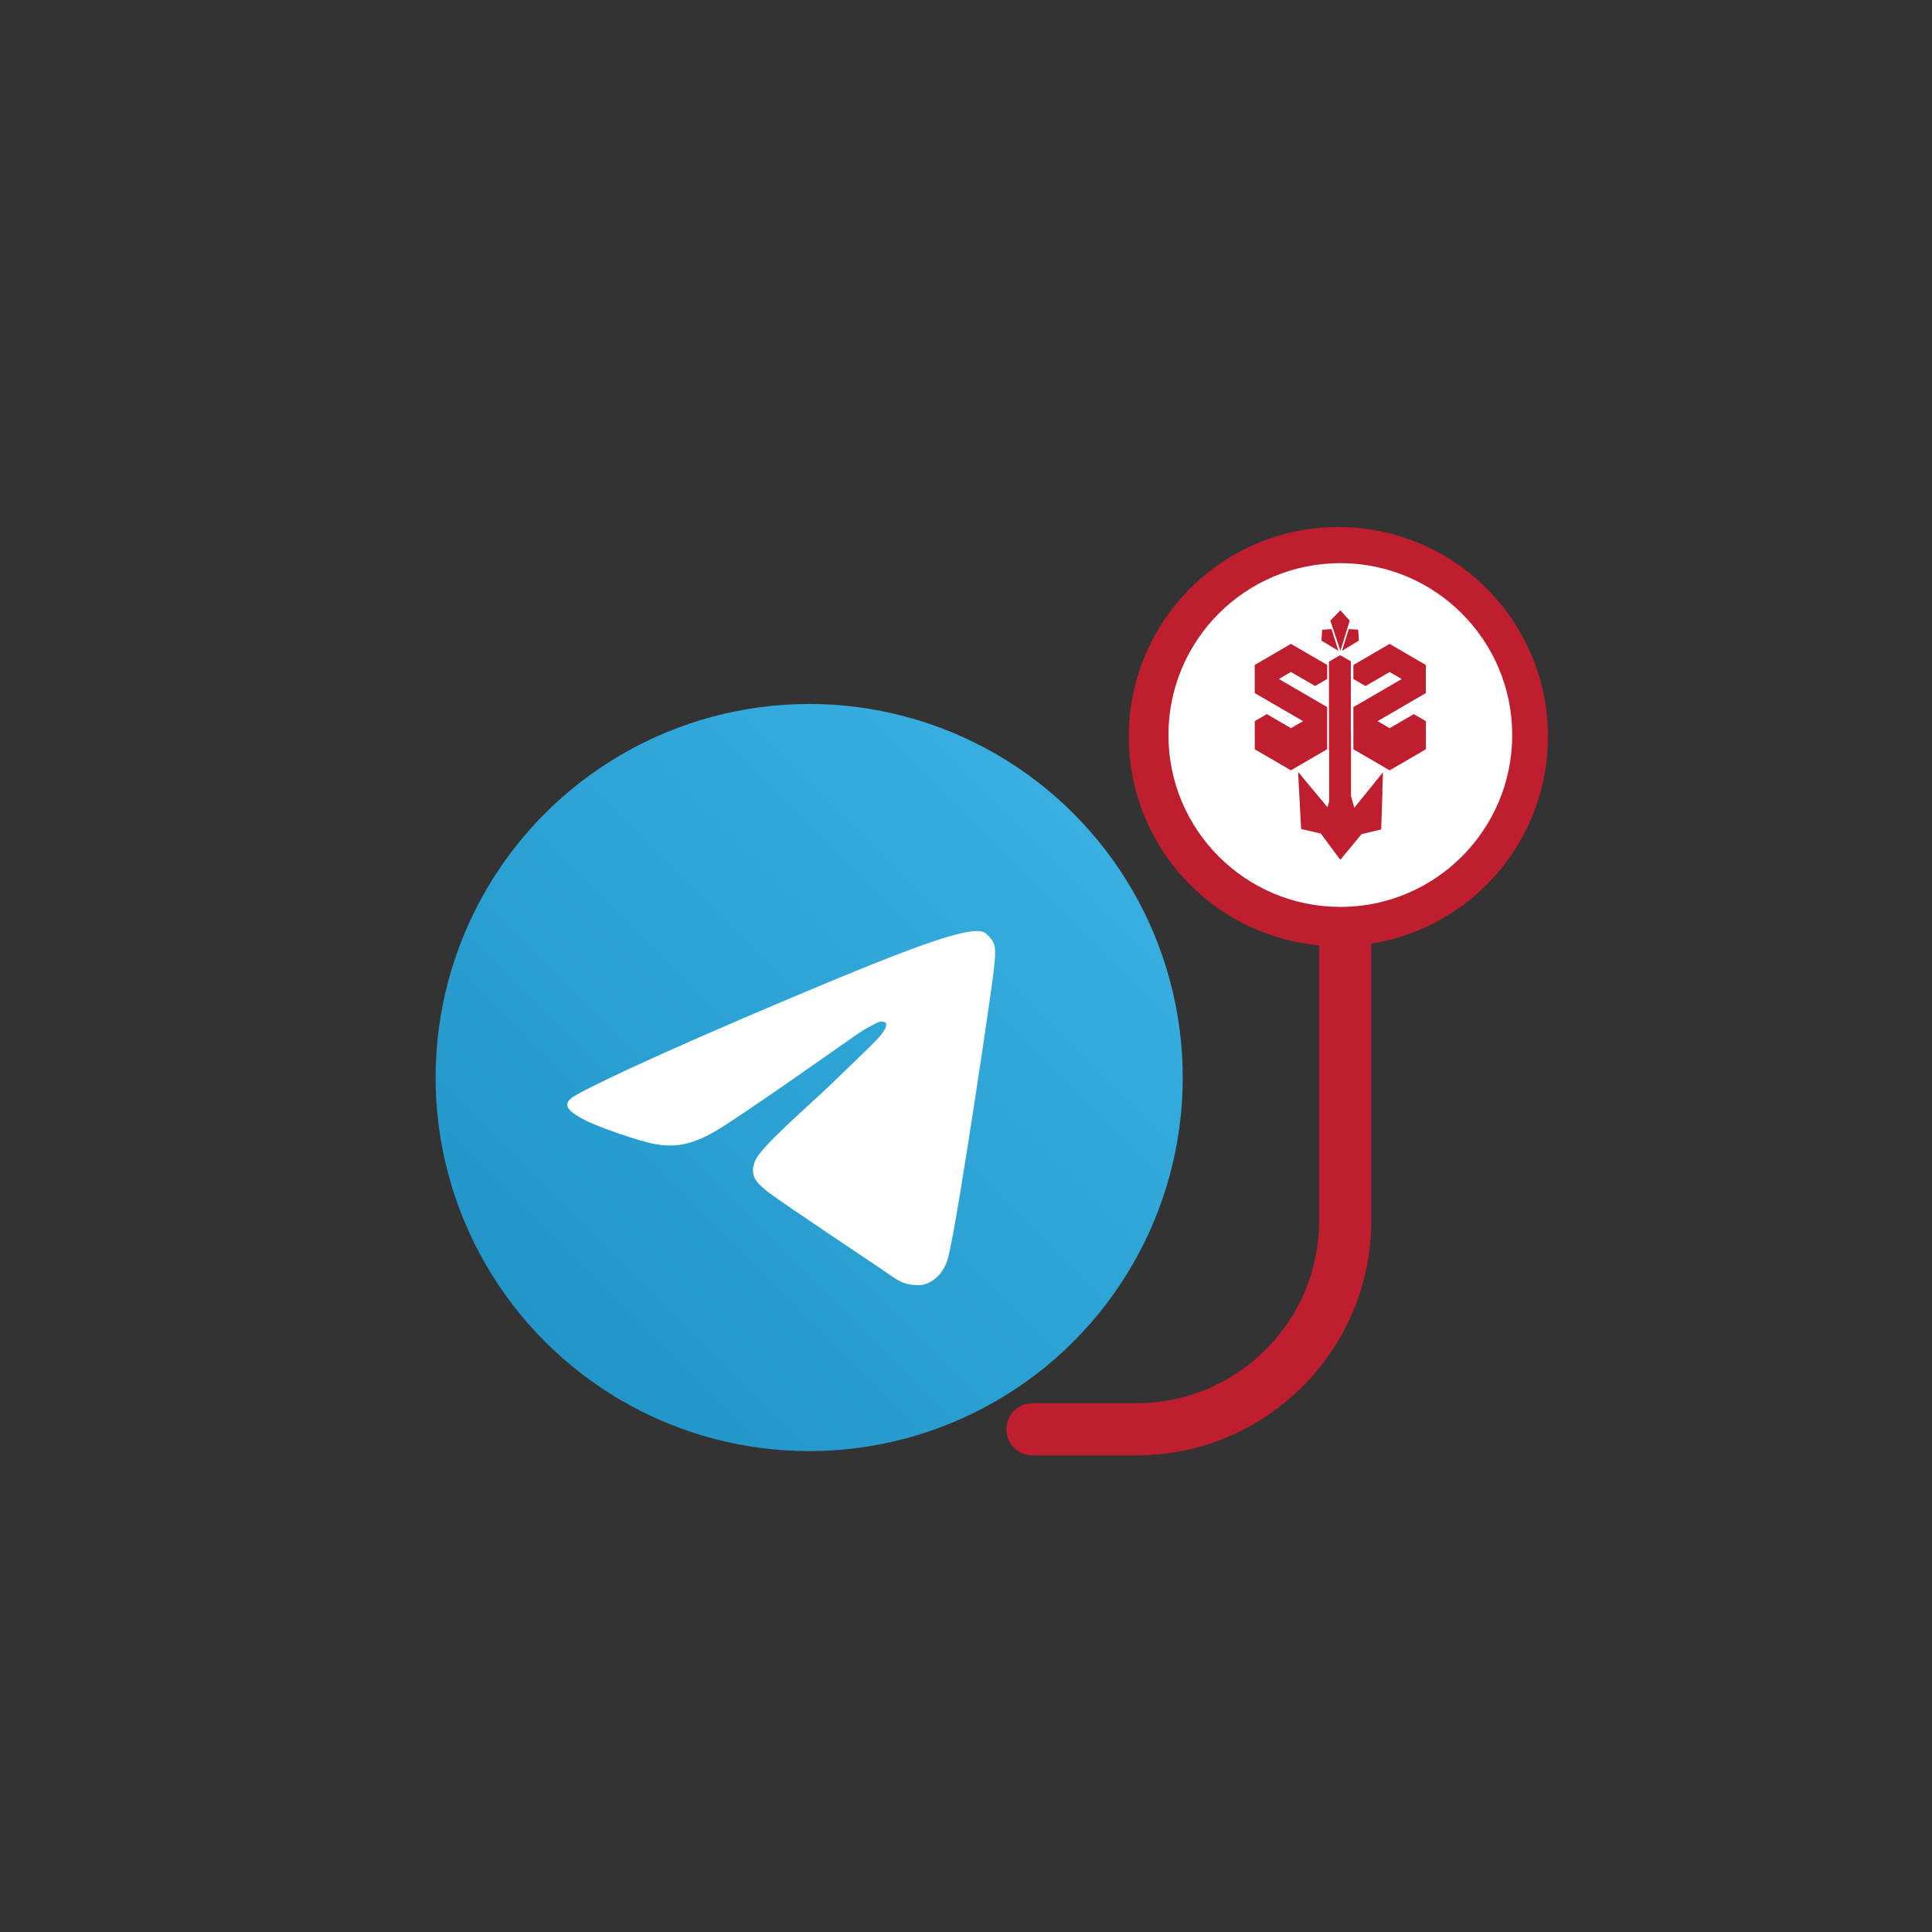 <?xml version="1.0" encoding="UTF-8"?>
<svg id="Layer_1" data-name="Layer 1" xmlns="http://www.w3.org/2000/svg" xmlns:xlink="http://www.w3.org/1999/xlink" version="1.1" viewBox="0 0 512 512">
  <rect x="0" y="0" width="512" height="512" fill="#333333" stroke="none"/>
  <defs>
    <style>
      .cls-1 {
        fill: url(#linear-gradient);
      }

      .cls-1, .cls-2, .cls-3 {
        stroke-width: 0px;
      }

      .cls-2 {
        fill: #be1e2d;
      }

      .cls-3 {
        fill: #fff;
      }
    </style>
    <linearGradient id="linear-gradient" x1="144.44" y1="355.57" x2="284.44" y2="215.56" gradientUnits="userSpaceOnUse">
      <stop offset="0" stop-color="#2296c8"/>
      <stop offset="1" stop-color="#38aee1"/>
    </linearGradient>
  </defs>
  <g>
    <circle class="cls-3" cx="356.49" cy="212.74" r="12.54"/>
    <path class="cls-2" d="M356.49,196.49c-9.11,0-16.49,7.38-16.49,16.49s7.38,16.49,16.49,16.49,16.49-7.38,16.49-16.49-7.38-16.49-16.49-16.49ZM358.2,202.87l.07,1.05-1.12.68-.5.3.21-.69h0l.24-.77.19-.62.44.02.46.03ZM356,201.52l.5-.51.89.99-.31,1.01-.31.99-.27.89-.32-.96-.36-1.07-.29-.87.47-.48ZM354.74,202.87l.46-.03.44-.03.2.62.24.77.22.69-.5-.3h0s-.56-.33-.56-.33l-.57-.34.07-1.05ZM348.28,214.34v-2.7l1.16-.67h0s2.32,1.35,2.32,1.35h0s1.16-.67,1.16-.67l-4.63-2.69v-2.7l3.47-2.02,3.48,2.02h0v1.35l-1.16.67-2.32-1.35-1.16.67,1.16.67,3.48,2.02h0v4.04l-3.48,2.02-3.48-2.02ZM360.53,218.37h0s-.12,3.66-.12,3.66l-.91.22-.96.23-.13-.46.12.45-.99,1.2-1.05,1.27-1.88-2.52.22-.86-.23.86-.96-.22-.91-.21-.09-1.64-.11-2.02h0s-.1-1.82-.1-1.82l.87,1.04.97,1.17.98,1.18v-.02s.15-.56.15-.56v-4.91h-.02v-8.5h.02s1.04-.59,1.04-.59h0s.02-.01.02-.01l1.05.61-.03.02h0s0,0,0,0v7.05l.05.03-.04.02v5.78l.31,1.13.95-1.18.95-1.17.85-1.05-.06,1.82ZM364.7,208.95l-4.63,2.69,1.16.67,2.32-1.35,1.16.67h0v2.7l-3.48,2.02-3.48-2.02v-4.04l3.48-2.02,1.16-.67-1.16-.67-2.32,1.35-1.16-.67v-1.35h0l3.48-2.02,3.48,2.02v2.7Z"/>
  </g>
  <path class="cls-2" d="M356.49,178.44c-19.05,0-34.54,15.49-34.54,34.54,0,16.6,11.99,29.84,27.63,33.14v77.39c0,26.66-21.7,48.35-48.35,48.35h-27.63c-3.82,0-6.91,3.09-6.91,6.91s3.09,6.91,6.91,6.91h27.63c34.28,0,62.17-27.89,62.17-62.17v-77.39c15.63-3.3,27.63-16.54,27.63-33.14,0-19.05-15.49-34.54-34.54-34.54M356.49,233.7c-11.43,0-20.72-9.3-20.72-20.72s9.3-20.72,20.72-20.72,20.72,9.3,20.72,20.72-9.3,20.72-20.72,20.72"/>
  <circle class="cls-3" cx="353.89" cy="197.47" r="49.32"/>
  <path class="cls-2" d="M354.68,139.67c-30.67,0-55.54,24.87-55.54,55.54s24.87,55.54,55.54,55.54,55.54-24.87,55.54-55.54-24.87-55.54-55.54-55.54ZM360.23,164.66l.23,3.39-5.25,3.2,2.1-6.75,1.42.08,1.5.08ZM357.98,174.55v23.6l-3.41,1.97-3.41-1.97v-23.6l3.41-1.97,3.41,1.97ZM354.7,158.64l2.89,3.22-2.89,9.38-1.04-3.11-1.16-3.46-.94-2.8,3.13-3.22ZM349.01,164.68l2.92-.18,2.13,6.74-5.27-3.16.21-3.39ZM328.07,197.48v-4.37h0s0,0,0,0l3.76-2.18,7.51,4.37h0s3.75-2.18,3.75-2.18l-15.02-8.74v-8.74h0s11.27-6.56,11.27-6.56h0s0,0,0,0l11.27,6.55v4.37l-3.76,2.18h0s-7.52-4.37-7.52-4.37l-3.75,2.18,15.03,8.74h0v8.74l-11.27,6.55h0s-11.27-6.55-11.27-6.55ZM367.39,226.79l-2.95.7-3.1.74-.02-.03-6.63,8.01-6.09-8.19h0s-6.08-1.39-6.08-1.39l-.28-5.3-.66-12.44,9.17,10.99,4.02-15.34,4.31,15.53,8.92-11.04-.59,17.76ZM381.28,175.64v8.74l-15.02,8.74,3.75,2.18h0s7.51-4.37,7.51-4.37l3.76,2.18h0s0,0,0,0h0s0,4.37,0,4.37l-11.27,6.55h0s-11.27-6.55-11.27-6.55v-8.74l15.03-8.74-3.75-2.18-7.52,4.37h0s-3.76-2.18-3.76-2.18v-4.37l11.27-6.55h0s0,0,0,0l11.27,6.55h0Z"/>
  <g>
    <circle class="cls-2" cx="355.2" cy="195.88" r="34.63"/>
    <path class="cls-3" d="M355.2,149.24c-25.16,0-45.55,20.4-45.55,45.55s20.4,45.55,45.55,45.55,45.55-20.4,45.55-45.55-20.4-45.55-45.55-45.55ZM359.93,166.87l.19,2.89-3.1,1.88-1.38.84.59-1.91h0l.66-2.12.54-1.72,1.22.06,1.28.07ZM353.85,163.15l1.37-1.41,2.47,2.74-.86,2.79-.85,2.74-.76,2.46-.88-2.65-.99-2.95-.8-2.39,1.3-1.34ZM350.37,166.88l1.28-.08,1.22-.08.54,1.72.67,2.12.61,1.91-1.38-.83h0s-1.54-.93-1.54-.93l-1.57-.94.18-2.89ZM332.52,198.56v-7.45l3.2-1.86h0s6.4,3.72,6.4,3.72h0s3.2-1.86,3.2-1.86l-12.81-7.44v-7.45l9.6-5.59,9.61,5.59h0v3.72l-3.2,1.86-6.41-3.72-3.2,1.86,3.2,1.86,9.6,5.58h0v11.17l-9.61,5.59-9.6-5.59ZM366.37,209.7h0s-.34,10.11-.34,10.11l-2.51.6-2.65.63-.36-1.26.34,1.24-2.75,3.33-2.9,3.51-5.19-6.98.62-2.37-.63,2.37-2.66-.61-2.53-.58-.24-4.52-.3-5.58h0s-.26-5.02-.26-5.02l2.41,2.89,2.68,3.22,2.72,3.26v-.05s.42-1.54.42-1.54v-13.56l-.05-.03v-23.46l.04.02,2.88-1.66h.01s.06-.03.06-.03l2.9,1.68-.09.05h0s-.01.01-.01.01v19.49l.15.08-.1.06v15.96l.87,3.12,2.63-3.26,2.62-3.24,2.35-2.91-.17,5.02ZM377.88,183.67l-12.81,7.44,3.2,1.86,6.4-3.72,3.2,1.86h0v7.45l-9.6,5.59-9.61-5.59v-11.17l9.61-5.58,3.2-1.86-3.2-1.86-6.41,3.72-3.2-1.86v-3.72h0l9.6-5.59,9.6,5.59v7.45Z"/>
  </g>
  <g>
    <circle class="cls-1" cx="214.44" cy="285.56" r="99"/>
    <path class="cls-3" d="M155.09,296.88c-3.31-1.77-6.81-3.78-3.31-6.12,3.5-2.33,21.32-10.88,57.83-26.3,36.51-15.42,48.91-19.52,51.68-17.06,2.77,2.46,2.71,3.72,2.08,9.65s-9.21,63.32-11.48,73.35c-.15.97-.46,2.36-.88,3.7-.66,2.11-1.98,3.97-3.81,5.22-1.16.8-2.64,1.43-4.72,1.25-3.78-.33-4.82-1.47-8.56-4.02s-27.56-18.38-30.71-20.91-4.54-4.35-3.09-8.01,13.37-13.84,19.8-19.99c6.43-6.15,10.07-9.7,12.25-11.92,2.18-2.22,4.4-5.44.76-4.92-3.07,1.47-4.49,2.41-6.29,3.64-1.8,1.23-30.18,21.33-36.99,25.3-6.81,3.97-11.16,4.26-15.8,3.5-4.64-.76-16.42-5.04-18.76-6.37Z"/>
  </g>
</svg>